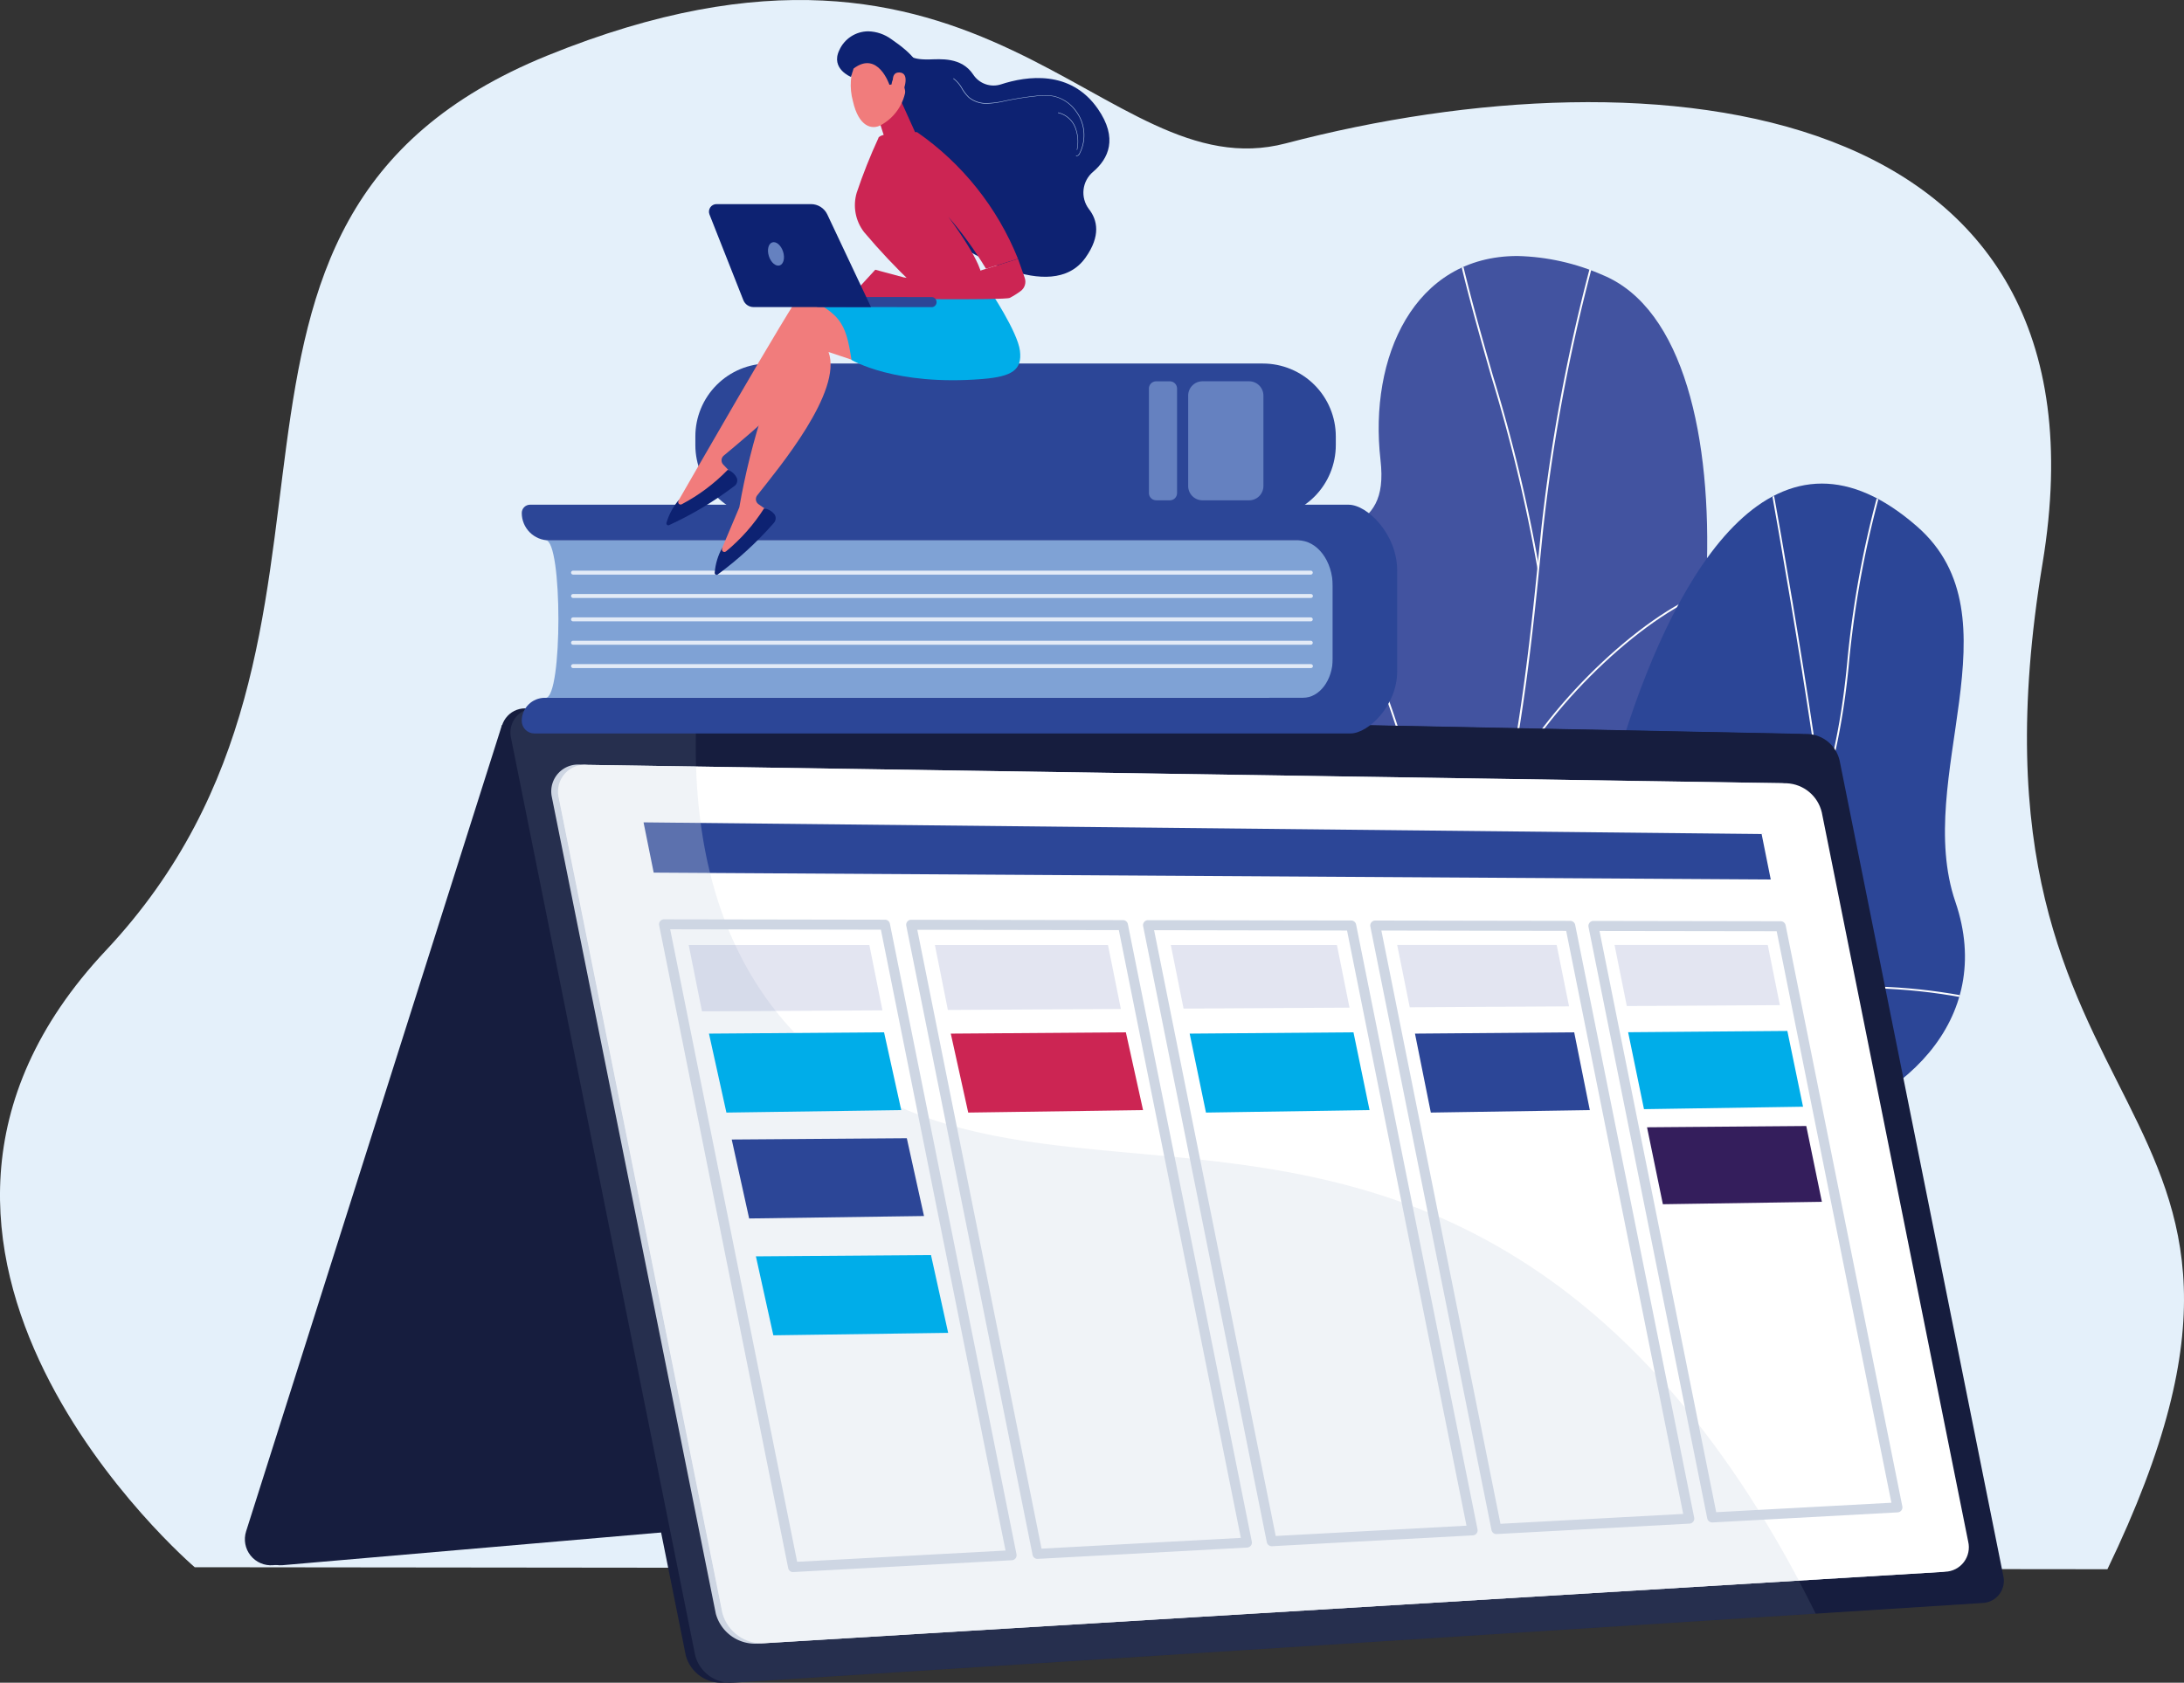 <svg xmlns="http://www.w3.org/2000/svg" xmlns:xlink="http://www.w3.org/1999/xlink" width="151.58" height="116.818" viewBox="0 0 151.58 116.818"><rect x="0" y="0" width="151.58" height="116.818" fill="#333333" stroke="none"/><defs><clipPath id="a"><rect width="151.58" height="116.818" fill="none"/></clipPath><clipPath id="b"><rect width="151.58" height="116.818" transform="translate(0 0)" fill="none"/></clipPath><clipPath id="c"><path d="M95.812,31.922c.645,5.638-3.618,3.646-6.755,9.568-2.754,5.2.811,16.145,1.773,21.843,2.05,12.14-3.3,15.695-9.418,24.374,8.141,1.261,16.108,1,24.135,2.259-.518-1.814-1.093-3.307-1.536-5.184-2.313-9.8,2.655-13.6,7.618-21.634C119.055,55.2,122.5,23.767,111.25,19.1a15.6,15.6,0,0,0-5.93-1.328c-7.2,0-10.318,7.046-9.508,14.145" fill="none"/></clipPath><linearGradient id="d" x1="-0.734" y1="1.445" x2="-0.722" y2="1.445" gradientUnits="objectBoundingBox"><stop offset="0" stop-color="#7c6daf"/><stop offset="0.996" stop-color="#4253a0"/><stop offset="1" stop-color="#4253a0"/></linearGradient><clipPath id="e"><path d="M95.791,31.826c.6,5.454-3.432,4.564-6.774,9.437-2.934,4.278,1.31,18.973,1.679,21.111,1.387,8.041,14.839,31.138,13.3,23-2.2-11.611,2.6-13.43,7.644-22.294,7.4-7.844,10.88-39.3-.391-44a15.366,15.366,0,0,0-5.883-1.326c-7.233,0-10.333,7.183-9.573,14.068" fill="none"/></clipPath><clipPath id="f"><path d="M110.719,58.784c-2.239,10.845-8.5,8.487-16.614,5.825C95.464,74.833,96.412,84.838,97.338,95c5.46,1.7,9.4,2.818,12.494-3.4,3.5-7.03,5.282-11.2,13.76-12.906s14.922-7.9,12.122-16.084c-2.949-8.606,4.525-19.766-2.653-26.054-2.386-2.09-4.591-2.984-6.612-2.985-8.571,0-13.843,16.079-15.73,25.217" fill="none"/></clipPath><linearGradient id="g" x1="-1.059" y1="1.147" x2="-1.046" y2="1.147" gradientUnits="objectBoundingBox"><stop offset="0" stop-color="#364e9d"/><stop offset="1" stop-color="#2c4697"/></linearGradient><clipPath id="h"><path d="M110.741,58.95c-2.238,11.84-9.716,6.553-17.3,6.1-10.359-.614-4.87,25.553-.12,27.986,5.88,3.01,12.507,6.446,16.55-1.539,3.365-6.648,5.286-11.245,13.735-12.833s14.913-7.95,12.116-16.059c-2.943-8.534,4.495-19.881-2.657-26.051-2.386-2.058-4.6-2.942-6.621-2.942-8.562,0-13.889,15.76-15.7,25.334" fill="none"/></clipPath><clipPath id="i"><path d="M34.84,50.331,17.08,106.313a1.806,1.806,0,0,0,1.877,2.346l39.073-3.377L40.136,49.369Z" fill="none"/></clipPath><linearGradient id="j" x1="-0.404" y1="1.135" x2="-0.38" y2="1.135" gradientUnits="objectBoundingBox"><stop offset="0" stop-color="#2a3c7b"/><stop offset="0.996" stop-color="#161d3e"/><stop offset="1" stop-color="#161d3e"/></linearGradient><clipPath id="k"><path d="M35.493,50.331,17.734,106.313a1.807,1.807,0,0,0,1.877,2.346l39.073-3.377L40.791,49.369Z" fill="none"/></clipPath><linearGradient id="l" x1="-0.42" y1="1.135" x2="-0.395" y2="1.135" xlink:href="#j"/><clipPath id="m"><path d="M34.8,51.158l12.8,63.783a2.555,2.555,0,0,0,2.67,1.872l86.677-5.53a1.54,1.54,0,0,0,1.434-1.9l-11.36-56.6a2.375,2.375,0,0,0-2.183-1.827L36.7,49.187h-.053A1.676,1.676,0,0,0,34.8,51.158" fill="none"/></clipPath><linearGradient id="n" x1="-0.301" y1="0.955" x2="-0.291" y2="0.955" xlink:href="#j"/><clipPath id="o"><path d="M35.453,51.158l12.8,63.783a2.556,2.556,0,0,0,2.671,1.872l86.676-5.53a1.54,1.54,0,0,0,1.435-1.9l-11.36-56.6a2.377,2.377,0,0,0-2.184-1.827L37.353,49.187H37.3a1.676,1.676,0,0,0-1.847,1.971" fill="none"/></clipPath><linearGradient id="p" x1="-0.339" y1="0.999" x2="-0.329" y2="0.999" xlink:href="#j"/><clipPath id="r"><rect width="90.601" height="67.631" transform="translate(35.417 49.187)" fill="none"/></clipPath><clipPath id="s"><path d="M38.761,55.283,50.144,112a2.824,2.824,0,0,0,2.937,2.073L135,109.114a1.7,1.7,0,0,0,1.6-2.1l-10.16-50.621a2.623,2.623,0,0,0-2.425-2.016L40.844,53.1H40.8a1.855,1.855,0,0,0-2.039,2.184" fill="none"/></clipPath><linearGradient id="t" x1="-0.398" y1="0.789" x2="-0.388" y2="0.789" gradientUnits="objectBoundingBox"><stop offset="0" stop-color="#e6eaee"/><stop offset="0.004" stop-color="#e6eaee"/><stop offset="1" stop-color="#fff"/></linearGradient><clipPath id="u"><path d="M45.369,60.579l77.529.477-.633-3.154-77.6-.812Z" fill="none"/></clipPath><linearGradient id="v" x1="-0.571" y1="15.06" x2="-0.558" y2="15.06" xlink:href="#g"/><clipPath id="x"><rect width="86.137" height="60.988" transform="translate(38.706 53.098)" fill="none"/></clipPath><clipPath id="y"><rect width="13.452" height="4.609" transform="translate(47.796 65.604)" fill="none"/></clipPath><clipPath id="z"><path d="M61.247,70.141l-12.527.072L47.8,65.605H60.337Z" fill="none"/></clipPath><linearGradient id="aa" x1="-3.063" y1="11.112" x2="-2.998" y2="11.112" xlink:href="#d"/><clipPath id="ab"><rect width="12.911" height="4.511" transform="translate(64.882 65.603)" fill="none"/></clipPath><clipPath id="ac"><path d="M77.793,70.045l-12.006.069-.9-4.51H76.9Z" fill="none"/></clipPath><linearGradient id="ad" x1="-4.346" y1="11.353" x2="-4.278" y2="11.353" xlink:href="#d"/><clipPath id="ae"><rect width="12.403" height="4.417" transform="translate(81.259 65.602)" fill="none"/></clipPath><clipPath id="af"><path d="M93.662,69.953l-11.516.067L81.259,65.6h11.53Z" fill="none"/></clipPath><linearGradient id="ag" x1="-5.669" y1="11.593" x2="-5.599" y2="11.593" xlink:href="#d"/><clipPath id="ah"><rect width="11.925" height="4.328" transform="translate(96.971 65.601)" fill="none"/></clipPath><clipPath id="ai"><path d="M108.9,69.865l-11.057.064L96.971,65.6H108.04Z" fill="none"/></clipPath><linearGradient id="aj" x1="-7.034" y1="11.834" x2="-6.961" y2="11.834" xlink:href="#d"/><clipPath id="ak"><path d="M98.206,71.756l1.1,5.481,11.035-.171-1.084-5.4Z" fill="none"/></clipPath><linearGradient id="al" x1="-8.007" y1="3.823" x2="-7.925" y2="3.823" xlink:href="#g"/><clipPath id="an"><path d="M65.989,71.756l1.21,5.481,12.134-.171-1.192-5.4Z" fill="none"/></clipPath><linearGradient id="ao" x1="-5.061" y1="3.604" x2="-4.984" y2="3.604" gradientUnits="objectBoundingBox"><stop offset="0" stop-color="#ffe930"/><stop offset="1" stop-color="#cc2553"/></linearGradient><clipPath id="aq"><path d="M50.785,79.108l1.21,5.481,12.135-.17-1.193-5.4Z" fill="none"/></clipPath><linearGradient id="ar" x1="-3.897" y1="3.066" x2="-3.821" y2="3.066" xlink:href="#g"/><clipPath id="at"><path d="M114.312,78.259l1.1,5.341,11.036-.167-1.084-5.263Z" fill="none"/></clipPath><linearGradient id="au" x1="-9.406" y1="3.34" x2="-9.324" y2="3.34" gradientUnits="objectBoundingBox"><stop offset="0" stop-color="#ba0f5b"/><stop offset="1" stop-color="#341e5c"/></linearGradient><clipPath id="aw"><rect width="11.474" height="4.242" transform="translate(112.057 65.6)" fill="none"/></clipPath><clipPath id="ax"><path d="M123.531,69.78l-10.623.062-.851-4.241h10.635Z" fill="none"/></clipPath><linearGradient id="ay" x1="-8.44" y1="12.074" x2="-8.364" y2="12.074" xlink:href="#d"/><clipPath id="az"><path d="M36.789,35.038a.576.576,0,0,0-.576.576,1.9,1.9,0,0,0,1.9,1.9H90.089c1.332,0,2.411,1.43,2.411,3.194v5c0,1.511-.924,2.735-2.065,2.735H37.811a1.6,1.6,0,0,0-1.6,1.6.876.876,0,0,0,.875.875H93.734c1.229,0,3.237-1.932,3.237-4.314V39.612c0-2.526-2.069-4.574-3.371-4.574Z" fill="none"/></clipPath><linearGradient id="ba" x1="-2.936" y1="1.699" x2="-2.884" y2="1.699" xlink:href="#g"/><clipPath id="bb"><path d="M39.771,39.615a.137.137,0,1,0,0,.275H90.986a.138.138,0,0,0,0-.275Z" fill="none"/></clipPath><linearGradient id="bc" x1="-0.77" y1="280.737" x2="-0.75" y2="280.737" gradientUnits="objectBoundingBox"><stop offset="0" stop-color="#d1dbf0"/><stop offset="1" stop-color="#e3ebf7"/></linearGradient><clipPath id="bd"><path d="M39.771,41.238a.137.137,0,1,0,0,.274H90.986a.137.137,0,0,0,0-.274Z" fill="none"/></clipPath><linearGradient id="be" x1="-0.77" y1="275.83" x2="-0.75" y2="275.83" xlink:href="#bc"/><clipPath id="bf"><path d="M39.771,42.86a.137.137,0,1,0,0,.275H90.986a.138.138,0,0,0,0-.275Z" fill="none"/></clipPath><linearGradient id="bg" x1="-0.77" y1="268.944" x2="-0.75" y2="268.944" xlink:href="#bc"/><clipPath id="bh"><path d="M39.771,44.483a.137.137,0,1,0,0,.275H90.986a.138.138,0,0,0,0-.275Z" fill="none"/></clipPath><linearGradient id="bi" x1="-0.77" y1="263.035" x2="-0.75" y2="263.035" xlink:href="#bc"/><clipPath id="bj"><path d="M39.771,46.106a.137.137,0,1,0,0,.274H90.986a.137.137,0,0,0,0-.274Z" fill="none"/></clipPath><linearGradient id="bk" x1="-0.77" y1="258.078" x2="-0.75" y2="258.078" xlink:href="#bc"/><clipPath id="bl"><path d="M5.062,0H39.388A5.062,5.062,0,0,1,44.45,5.062v.6a5.063,5.063,0,0,1-5.063,5.063H5.062A5.062,5.062,0,0,1,0,5.667v-.6A5.062,5.062,0,0,1,5.062,0Z" transform="translate(48.261 25.237)" fill="none"/></clipPath><linearGradient id="bm" x1="-5.334" y1="2.426" x2="-5.251" y2="2.426" xlink:href="#g"/><clipPath id="bo"><path d="M60.878,7.228l5.816,9.864s6.228,4.188,8.641.8c1.076-1.513.836-2.619.239-3.38a1.888,1.888,0,0,1,.3-2.592c1.043-.893,1.752-2.308.315-4.374C74.3,4.836,71.275,5.268,69.467,5.858a1.684,1.684,0,0,1-1.926-.689c-.823-1.228-2.28-1.057-3.065-1.042-1.409.028-1.411-.408-1.411-.408Z" fill="none"/></clipPath><linearGradient id="bp" x1="-2.395" y1="4.828" x2="-2.353" y2="4.828" gradientUnits="objectBoundingBox"><stop offset="0" stop-color="#0d1548"/><stop offset="1" stop-color="#0d2272"/></linearGradient><clipPath id="br"><path d="M55.9,19.9c-1.044,1.274-8.769,14.8-8.783,14.807l-.392.722a8.514,8.514,0,0,0,4.212-2.4l-.742-.777a.426.426,0,0,1,.034-.621c1.859-1.567,7.28-5.859,6.862-8.747l4.221,2.458-2.533-5.48-2.156-.257a.8.8,0,0,0-.1-.006.809.809,0,0,0-.627.3" fill="none"/></clipPath><linearGradient id="bs" x1="-2.075" y1="4.851" x2="-2.028" y2="4.851" gradientUnits="objectBoundingBox"><stop offset="0" stop-color="#f6aaac"/><stop offset="1" stop-color="#f17c7c"/></linearGradient><clipPath id="bt"><path d="M47.318,35.006a.165.165,0,0,1-.229-.218l.057-.115a4.282,4.282,0,0,0-.893,1.633.134.134,0,0,0,.168.158,24.272,24.272,0,0,0,4.541-2.716.483.483,0,0,0,.181-.556,1.1,1.1,0,0,0-.634-.575,12.728,12.728,0,0,1-3.191,2.389" fill="none"/></clipPath><linearGradient id="bu" x1="-7.5" y1="15.493" x2="-7.335" y2="15.493" xlink:href="#bp"/><clipPath id="bv"><path d="M56.381,21.321a.8.8,0,0,0-.649.431,49.156,49.156,0,0,0-4.42,13.468c-.014.009-1.172,2.8-1.186,2.809l-.236.787a8.525,8.525,0,0,0,3.639-3.2l-.883-.611a.425.425,0,0,1-.093-.615c1.5-1.911,5.943-7.211,4.951-9.955l4.629,1.553-3.589-4.854Z" fill="none"/></clipPath><linearGradient id="bw" x1="-2.978" y1="4.821" x2="-2.916" y2="4.821" xlink:href="#bs"/><clipPath id="bx"><path d="M50.382,38.28a.165.165,0,0,1-.267-.167l.032-.124a4.273,4.273,0,0,0-.544,1.779.135.135,0,0,0,.2.122,24.358,24.358,0,0,0,3.9-3.58.484.484,0,0,0,.065-.581,1.1,1.1,0,0,0-.738-.435,12.7,12.7,0,0,1-2.642,2.986" fill="none"/></clipPath><linearGradient id="by" x1="-7.921" y1="13.189" x2="-7.758" y2="13.189" xlink:href="#bp"/><clipPath id="ca"><path d="M60.966,9.585a37.673,37.673,0,0,0-1.506,3.792,3.049,3.049,0,0,0,.517,2.744,44.628,44.628,0,0,0,3.4,3.608l4.77-.494c-.079-1.214-2.324-4.179-2.324-4.179a25.918,25.918,0,0,1,2.61,3.6l2.22-.691a19.6,19.6,0,0,0-7.005-8.792H63.6c-.339,0-2.522.015-2.639.409" fill="none"/></clipPath><linearGradient id="cb" x1="-3.666" y1="7.113" x2="-3.602" y2="7.113" xlink:href="#ao"/><clipPath id="cc"><path d="M60.657,7.2c.026.089.693,2.3.745,2.346a3.738,3.738,0,0,0,2.127-.332l-1.354-3Z" fill="none"/></clipPath><linearGradient id="cd" x1="-17.93" y1="28.762" x2="-17.633" y2="28.762" xlink:href="#ao"/><clipPath id="ce"><path d="M67.671,18.9l-1.319.357a11.413,11.413,0,0,1-3.627,0l-1.977-.532-1.712,1.864,1.994.145s8.655.118,9.048-.054a5.3,5.3,0,0,0,.753-.469.8.8,0,0,0,.291-.916l-.468-1.324Z" fill="none"/></clipPath><linearGradient id="cf" x1="-4.837" y1="34.31" x2="-4.755" y2="34.31" xlink:href="#ao"/><clipPath id="cg"><path d="M56.457,20.962a.353.353,0,0,0,.352.352l7.878.009h.018a.353.353,0,0,0-.018-.7l-7.877-.009h-.005a.351.351,0,0,0-.348.353" fill="none"/></clipPath><linearGradient id="ch" x1="-6.752" y1="29.087" x2="-6.632" y2="29.087" xlink:href="#g"/><clipPath id="ci"><path d="M49.728,14.17a.524.524,0,0,0-.487.717l2.351,5.951a.761.761,0,0,0,.707.48h8.152l-3.032-6.43a1.252,1.252,0,0,0-1.131-.718Z" fill="none"/></clipPath><linearGradient id="cj" x1="-3.717" y1="8.03" x2="-3.64" y2="8.03" xlink:href="#bp"/><clipPath id="cl"><path d="M59.4,4.2a4.241,4.241,0,0,0-.2,2.837c.4,1.763,1.317,2,1.95,1.642a3.374,3.374,0,0,0,1.726-2.574c.187-1.145-1.387-2.393-2.536-2.394A1.033,1.033,0,0,0,59.4,4.2" fill="none"/></clipPath><linearGradient id="cm" x1="-10.552" y1="18.135" x2="-10.371" y2="18.135" xlink:href="#bs"/><clipPath id="cn"><path d="M58.25,3.488c-.618,1.285.813,1.853.813,1.853l.179-.582c1.69-1.283,2.488,1.129,2.488,1.129l.147-.026s.059-.677.471-.476.5,1.113.5,1.113.869.506,1.076-.7-.575-2.057-2.063-3.08a2.833,2.833,0,0,0-1.6-.545A2.209,2.209,0,0,0,58.25,3.488" fill="none"/></clipPath><linearGradient id="co" x1="-7.021" y1="14.969" x2="-6.897" y2="14.969" xlink:href="#bp"/><clipPath id="cp"><path d="M62.082,6.23l.476.4c.194-.416.618-1.57-.138-1.6h-.029c-.715,0-.309,1.206-.309,1.206" fill="none"/></clipPath><linearGradient id="cq" x1="-32.911" y1="57.692" x2="-32.376" y2="57.692" xlink:href="#bs"/></defs><g clip-path="url(#a)"><g clip-path="url(#b)"><path d="M13.514,108.8s-25.74-21.979-6.173-42.81C28.174,43.812,9.717,15.34,38,3.853c30.574-12.42,38.441,9.455,51.24,6.1,25.53-6.7,57.913-3.4,52.525,29.141-6.764,40.85,20.985,35.64,4.5,69.846Z" fill="#e4f0fa"/></g><g clip-path="url(#c)"><rect width="82.614" height="66.624" transform="translate(54.86 78.322) rotate(-66.32)" fill="url(#d)"/></g><g clip-path="url(#e)"><path d="M93.137,87.839l-.121-.038c.885-2.868,2.005-5.7,3.088-8.438l.41-1.038c.868-2.2,1.6-4.182,2.254-5.932.365-.984.711-1.915,1.053-2.814,1.038-2.725,1.771-4.637,2.141-5.6.129-.336.213-.556.251-.656,2.86-7.517,3.981-18.8,4.583-24.861.066-.658.124-1.246.177-1.75a123.569,123.569,0,0,1,5.911-26.5l.12.041a123.43,123.43,0,0,0-5.9,26.475c-.053.5-.111,1.092-.177,1.75-.6,6.067-1.725,17.36-4.59,24.893l-.251.656c-.37.963-1.1,2.875-2.141,5.6-.342.9-.688,1.829-1.053,2.814-.65,1.75-1.387,3.733-2.254,5.934l-.411,1.037c-1.082,2.736-2.2,5.566-3.085,8.43" fill="#fdfeff"/><path d="M98.547,73.95l-.121-.04c1.649-5.043,1.552-11.639-.28-19.072a66.953,66.953,0,0,0-7.439-18.03l.109-.066a67.1,67.1,0,0,1,7.453,18.065c1.838,7.457,1.934,14.076.278,19.143" fill="#fdfeff"/><path d="M106.708,39.471a110.685,110.685,0,0,0-3.222-13.384c-.85-2.978-1.728-6.057-2.414-9.134l.124-.027c.685,3.072,1.563,6.15,2.412,9.126a110.767,110.767,0,0,1,3.225,13.4Z" fill="#fdfeff"/><path d="M104.791,54.26l-.112-.06c3.042-5.682,9.7-11.912,14.246-13.333l.038.121C114.443,42.4,107.82,48.6,104.791,54.26" fill="#fdfeff"/></g><g clip-path="url(#f)"><rect width="75.153" height="79.093" transform="matrix(0.807, -0.59, 0.59, 0.807, 63.501, 55.924)" fill="url(#g)"/></g><g clip-path="url(#h)"><path d="M98.109,81.956l-.055-.114c8.4-4.042,15.281-7.643,21.078-14.047,5.541-6.121,8.263-12.729,9.1-22.093A69.164,69.164,0,0,1,130.8,32.667l.122.033a69.233,69.233,0,0,0-2.565,13.013c-.839,9.394-3.57,16.024-9.131,22.167-5.812,6.421-12.707,10.028-21.117,14.076" fill="#fdfeff"/><path d="M108.728,95.471a29.491,29.491,0,0,0-6.35-5.9,18.972,18.972,0,0,0-3.9-1.951l.047-.119a19.169,19.169,0,0,1,3.925,1.965,29.665,29.665,0,0,1,6.377,5.93Z" fill="#fdfeff"/><path d="M115.466,71.578l-.055-.114c6.379-3.086,14.292-3.813,22.281-2.047l-.027.124c-7.961-1.76-15.845-1.036-22.2,2.037" fill="#fdfeff"/><path d="M126.424,55.733l-.126-.015c.1-.811-.972-7.7-2.008-13.874-1.165-6.954-2.26-12.9-2.439-13.255l.113-.058c.209.414,1.411,7.083,2.452,13.292,1.036,6.184,2.108,13.086,2.008,13.91" fill="#fdfeff"/></g><g clip-path="url(#i)"><rect width="41.339" height="59.401" transform="translate(16.691 49.369)" fill="url(#j)"/></g><g clip-path="url(#k)"><rect width="41.339" height="59.401" transform="translate(17.345 49.369)" fill="url(#l)"/></g><g clip-path="url(#m)"><rect width="108.136" height="74.249" transform="matrix(0.998, -0.064, 0.064, 0.998, 30.237, 49.467)" fill="url(#n)"/></g><g clip-path="url(#o)"><rect width="104.001" height="67.706" transform="translate(35.233 49.187)" fill="url(#p)"/></g><g clip-path="url(#b)"><g opacity="0.15" style="mix-blend-mode:multiply;isolation:isolate"><g clip-path="url(#r)"><path d="M101.506,85.237C84.3,76.866,67.74,83.472,56.2,72.741c-7.094-6.594-8.221-15.976-7.847-23.333l-11-.221a1.685,1.685,0,0,0-1.9,1.971l12.8,63.782a2.554,2.554,0,0,0,2.671,1.872l75.093-4.791c-7.895-15.94-17.033-23.145-24.512-26.784" fill="#8295a8"/></g></g><path d="M134.626,109.137,52.62,114.1a2.824,2.824,0,0,1-2.94-2.074L38.29,55.278a1.864,1.864,0,0,1,2.085-2.185l83.259,1.274a2.624,2.624,0,0,1,2.426,2.017l10.165,50.647a1.7,1.7,0,0,1-1.6,2.106" fill="#ced6e3"/></g><g clip-path="url(#s)"><rect width="97.622" height="115.048" transform="matrix(0.433, -0.901, 0.901, 0.433, 14.673, 102.695)" fill="url(#t)"/></g><g clip-path="url(#u)"><rect width="78.229" height="3.966" transform="translate(44.669 57.09)" fill="url(#v)"/></g><g clip-path="url(#b)"><g opacity="0.3" style="mix-blend-mode:multiply;isolation:isolate"><g clip-path="url(#x)"><path d="M101.506,85.237C84.3,76.866,67.74,83.472,56.2,72.741c-5.909-5.493-7.681-12.936-7.888-19.528l-7.56-.116a1.793,1.793,0,0,0-2,2.1l11.417,56.887a2.717,2.717,0,0,0,2.827,1.994l71.854-4.351C117.23,95.382,108.618,88.7,101.506,85.237" fill="#ced6e3"/></g></g><path d="M55.044,109.139a.348.348,0,0,1-.34-.279L45.748,64.237a.347.347,0,0,1,.341-.415l15.335.026a.347.347,0,0,1,.34.279L70.55,107.9a.353.353,0,0,1-.066.281.343.343,0,0,1-.255.134l-15.166.82h-.019m-8.53-44.622,8.812,43.911,14.463-.782-8.65-43.1Z" fill="#ced6e3"/><path d="M72.006,108.222a.348.348,0,0,1-.34-.279L62.9,64.267a.347.347,0,0,1,.341-.415l14.7.025a.348.348,0,0,1,.34.279l8.6,42.864a.349.349,0,0,1-.066.281.345.345,0,0,1-.256.134l-14.534.786h-.019M63.665,64.547l8.623,42.964,13.833-.748L77.653,64.571Z" fill="#ced6e3"/><path d="M88.263,107.342a.347.347,0,0,1-.34-.279L79.339,64.295a.347.347,0,0,1,.341-.415l14.1.024a.348.348,0,0,1,.34.279l8.427,41.989a.345.345,0,0,1-.066.281.349.349,0,0,1-.256.135l-13.941.754h-.019M80.1,64.575l8.441,42.057,13.24-.716L93.492,64.6Z" fill="#ced6e3"/><path d="M103.858,106.5a.348.348,0,0,1-.34-.279l-8.409-41.9a.347.347,0,0,1,.341-.415l13.535.023a.348.348,0,0,1,.34.279l8.259,41.15a.35.35,0,0,1-.067.281.343.343,0,0,1-.255.134l-13.385.724h-.019M95.874,64.6l8.266,41.186,12.683-.686L108.7,64.624Z" fill="#ced6e3"/><path d="M118.832,105.689a.348.348,0,0,1-.341-.279L110.25,64.348a.347.347,0,0,1,.341-.415l13,.022a.348.348,0,0,1,.34.279l8.1,40.343a.352.352,0,0,1-.066.281.347.347,0,0,1-.256.134l-12.86.7h-.019m-7.817-41.061,8.1,40.35,12.159-.658L123.31,64.649Z" fill="#ced6e3"/><g opacity="0.15" style="mix-blend-mode:multiply;isolation:isolate"><g clip-path="url(#y)"><g clip-path="url(#z)"><path d="M46.871,65.6H61.247l.925,4.609H47.8Z" fill="url(#aa)"/></g></g></g><g opacity="0.15" style="mix-blend-mode:multiply;isolation:isolate"><g clip-path="url(#ab)"><g clip-path="url(#ac)"><path d="M63.977,65.6H77.793l.905,4.511H64.882Z" fill="url(#ad)"/></g></g></g><g opacity="0.15" style="mix-blend-mode:multiply;isolation:isolate"><g clip-path="url(#ae)"><g clip-path="url(#af)"><path d="M80.372,65.6h13.29l.887,4.418H81.259Z" fill="url(#ag)"/></g></g></g><g opacity="0.15" style="mix-blend-mode:multiply;isolation:isolate"><g clip-path="url(#ah)"><g clip-path="url(#ai)"><path d="M96.1,65.6H108.9l.869,4.328H96.971Z" fill="url(#aj)"/></g></g></g></g><g clip-path="url(#ak)"><rect width="12.258" height="12.749" transform="matrix(0.669, -0.744, 0.744, 0.669, 95.436, 74.745)" fill="url(#al)"/></g><g clip-path="url(#b)"><path d="M62.55,77.066l-12.134.171-1.21-5.481,12.152-.091Z" fill="#00ade9"/></g><g clip-path="url(#an)"><rect width="13.066" height="13.648" transform="matrix(0.669, -0.744, 0.744, 0.669, 63.219, 74.745)" fill="url(#ao)"/></g><g clip-path="url(#b)"><path d="M95.053,77.066,83.7,77.237l-1.132-5.481,11.37-.091Z" fill="#00ade9"/></g><g clip-path="url(#aq)"><rect width="13.066" height="13.648" transform="translate(48.015 82.098) rotate(-48.033)" fill="url(#ar)"/></g><g clip-path="url(#b)"><path d="M65.807,92.53,53.673,92.7l-1.21-5.481,12.152-.091Z" fill="#00ade9"/><path d="M125.139,76.831,114.1,77l-1.1-5.34,11.051-.089Z" fill="#00ade9"/></g><g clip-path="url(#at)"><rect width="12.152" height="12.654" transform="matrix(0.669, -0.744, 0.744, 0.669, 111.612, 81.172)" fill="url(#au)"/></g><g clip-path="url(#b)"><g opacity="0.15" style="mix-blend-mode:multiply;isolation:isolate"><g clip-path="url(#aw)"><g clip-path="url(#ax)"><path d="M111.206,65.6h12.325l.851,4.242H112.057Z" fill="url(#ay)"/></g></g></g><path d="M37.879,48.442H92.5V37.51H37.879c1.169,0,1.169,10.932,0,10.932" fill="#7fa2d5"/></g><g clip-path="url(#az)"><rect width="19.382" height="61.578" transform="translate(35.291 50.86) rotate(-86.666)" fill="url(#ba)"/></g><g clip-path="url(#bb)"><rect width="51.489" height="0.275" transform="translate(39.633 39.615)" fill="url(#bc)"/></g><g clip-path="url(#bd)"><rect width="51.489" height="0.274" transform="translate(39.633 41.238)" fill="url(#be)"/></g><g clip-path="url(#bf)"><rect width="51.489" height="0.275" transform="translate(39.633 42.86)" fill="url(#bg)"/></g><g clip-path="url(#bh)"><rect width="51.489" height="0.275" transform="translate(39.633 44.483)" fill="url(#bi)"/></g><g clip-path="url(#bj)"><rect width="51.489" height="0.274" transform="translate(39.633 46.106)" fill="url(#bk)"/></g><g clip-path="url(#bl)"><rect width="12.082" height="44.757" transform="translate(47.933 35.956) rotate(-88.25)" fill="url(#bm)"/></g><g clip-path="url(#b)"><path d="M83.459,34.733h3.235a.994.994,0,0,0,.993-.994V27.463a.994.994,0,0,0-.993-.993H83.459a.994.994,0,0,0-.994.993v6.276a.994.994,0,0,0,.994.994" fill="#6581c0"/><path d="M80.242,34.733h.951a.5.5,0,0,0,.5-.5V26.973a.5.5,0,0,0-.5-.5h-.951a.5.5,0,0,0-.5.5V34.23a.5.5,0,0,0,.5.5" fill="#6581c0"/></g><g clip-path="url(#bo)"><rect width="23.923" height="24.089" transform="translate(52.461 10.001) rotate(-36.733)" fill="url(#bp)"/></g><g clip-path="url(#b)"><path d="M74.742,10.834a.113.113,0,0,1-.054-.013.017.017,0,1,1,.015-.031c.078.04.164-.058.2-.122a2.761,2.761,0,0,0-.268-2.977,2.591,2.591,0,0,0-1.516-1,4,4,0,0,0-1.231-.009c-.673.072-1.351.177-2.014.313l-.161.034a5.962,5.962,0,0,1-1.2.168h-.007a1.907,1.907,0,0,1-1.279-.425,2.839,2.839,0,0,1-.471-.607,2.217,2.217,0,0,0-.59-.695.016.016,0,0,1,0-.023.017.017,0,0,1,.024-.005,2.267,2.267,0,0,1,.6.7,2.9,2.9,0,0,0,.464.6,1.878,1.878,0,0,0,1.257.415h.007A5.893,5.893,0,0,0,69.706,7l.162-.033c.664-.137,1.343-.242,2.017-.314a4.076,4.076,0,0,1,1.242.009A2.624,2.624,0,0,1,74.664,7.67a2.793,2.793,0,0,1,.269,3.015.261.261,0,0,1-.191.149" fill="#afc5e6"/><path d="M74.75,10.411h0a.018.018,0,0,1-.015-.02A2.665,2.665,0,0,0,74.6,8.829a1.663,1.663,0,0,0-1.16-.987.018.018,0,0,1-.013-.021.017.017,0,0,1,.02-.013,1.7,1.7,0,0,1,1.185,1.007,2.7,2.7,0,0,1,.131,1.582.018.018,0,0,1-.017.014" fill="#afc5e6"/></g><g clip-path="url(#br)"><rect width="20.975" height="20.513" transform="translate(39.913 31.542) rotate(-60.283)" fill="url(#bs)"/></g><g clip-path="url(#bt)"><rect width="6.091" height="5.487" transform="translate(44.863 33.182) rotate(-22.449)" fill="url(#bu)"/></g><g clip-path="url(#bv)"><rect width="16.106" height="20.09" transform="translate(45.795 22.142) rotate(-13.797)" fill="url(#bw)"/></g><g clip-path="url(#bx)"><rect width="6.145" height="6.242" transform="matrix(0.828, -0.561, 0.561, 0.828, 47.446, 36.755)" fill="url(#by)"/></g><g clip-path="url(#b)"><path d="M68.671,20.114s1.957,2.911,2.118,4.239-.541,1.787-2.59,1.957c-6.1.5-9.1-1.324-9.1-1.324-.417-2.658-.714-3.335-4.2-4.781,0,0,4.4.35,5.292.006s8.478-.1,8.478-.1" fill="#00ade9"/></g><g clip-path="url(#ca)"><rect width="15.582" height="15.487" transform="matrix(0.756, -0.654, 0.654, 0.756, 53.959, 13.69)" fill="url(#cb)"/></g><g clip-path="url(#cc)"><rect width="3.369" height="3.852" transform="translate(60.132 6.3) rotate(-8.858)" fill="url(#cd)"/></g><g clip-path="url(#ce)"><rect width="12.204" height="2.881" transform="translate(59.036 17.968)" fill="url(#cf)"/></g><g clip-path="url(#cg)"><rect width="8.377" height="3.353" transform="matrix(0.95, -0.312, 0.312, 0.95, 56.246, 20.678)" fill="url(#ch)"/></g><g clip-path="url(#ci)"><rect width="12.99" height="13.154" transform="translate(45.536 17.942) rotate(-46.586)" fill="url(#cj)"/></g><g clip-path="url(#b)"><path d="M54.349,17.468c.142.442.037.871-.235.958s-.607-.2-.749-.641-.037-.871.235-.958.607.2.749.641" fill="#6581c0"/></g><g clip-path="url(#cl)"><rect width="5.513" height="6.263" transform="translate(57.447 4.079) rotate(-15.23)" fill="url(#cm)"/></g><g clip-path="url(#cn)"><rect width="8.095" height="7.756" transform="translate(55.316 3.902) rotate(-36.733)" fill="url(#co)"/></g><g clip-path="url(#cp)"><rect width="1.868" height="1.941" transform="translate(61.27 5.135) rotate(-15.23)" fill="url(#cq)"/></g></g></svg>
